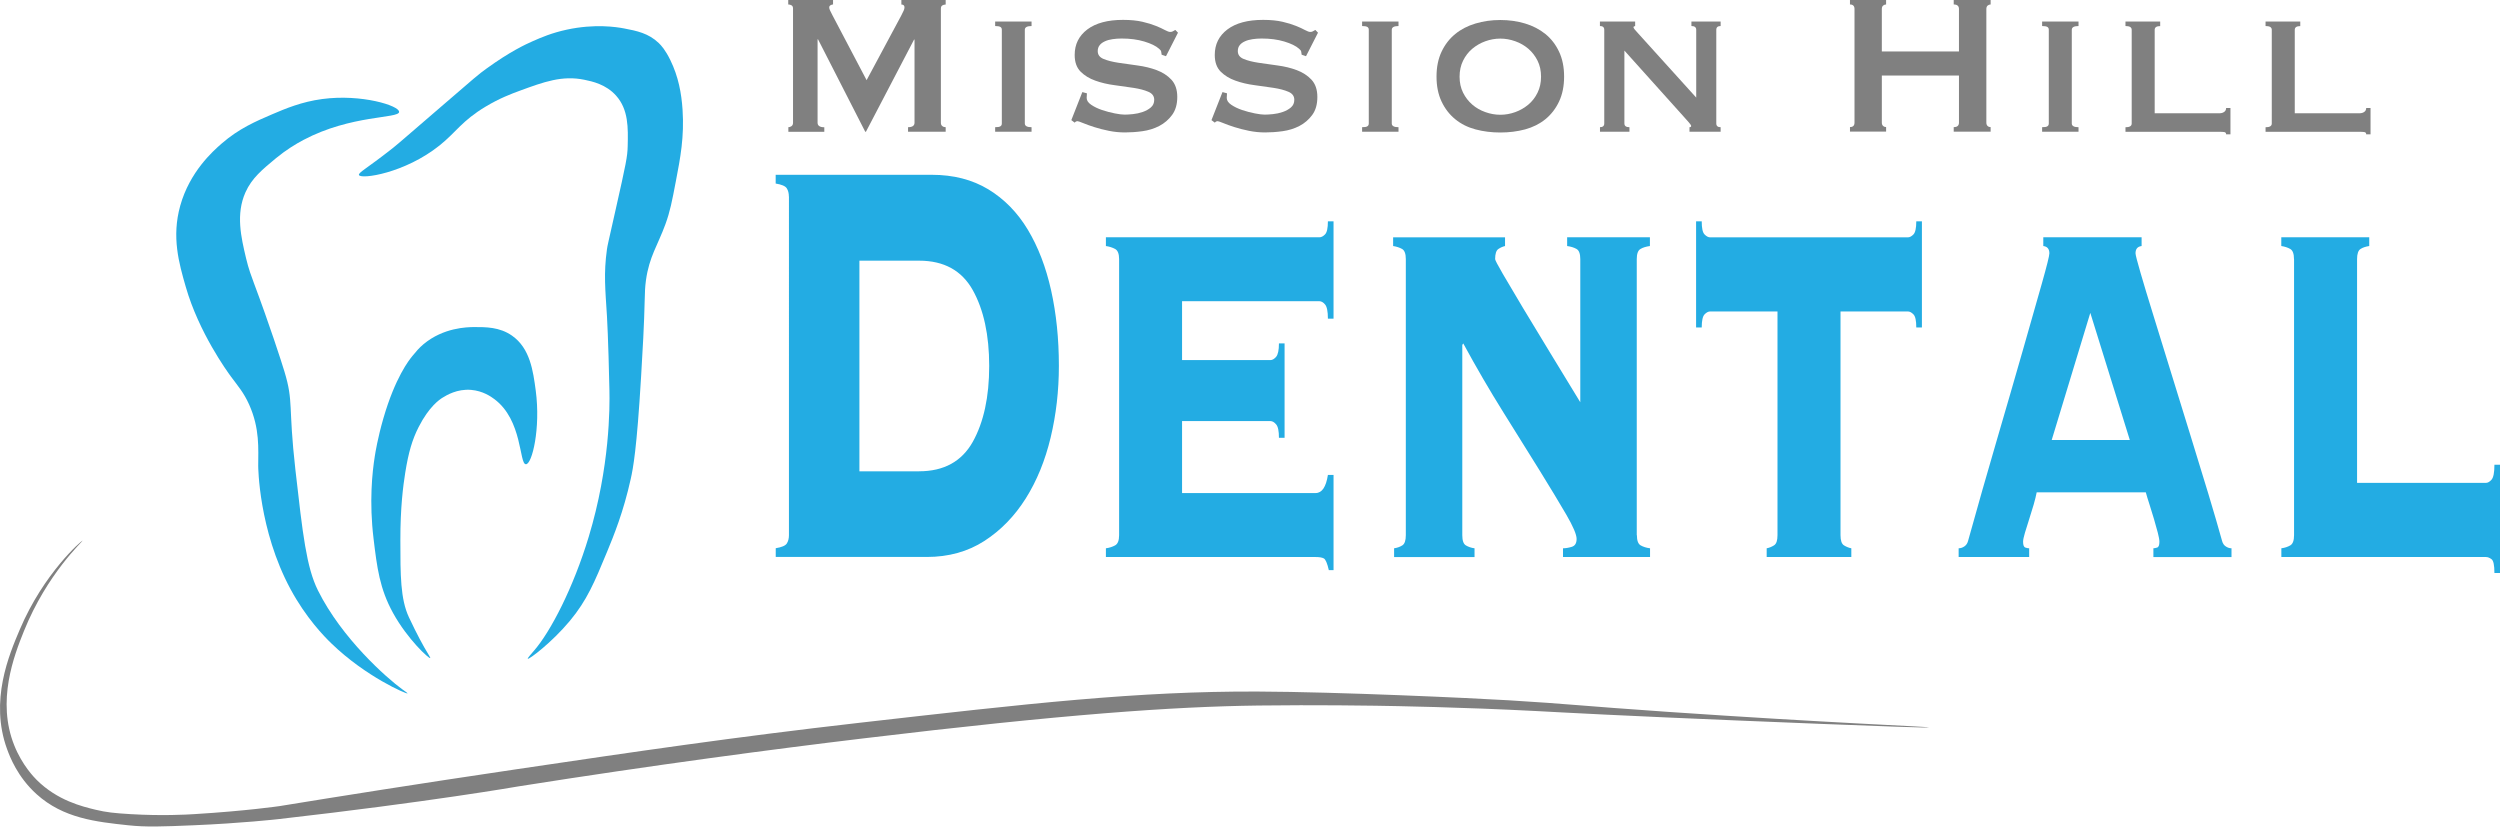 <?xml version="1.0" encoding="UTF-8"?>
<svg xmlns="http://www.w3.org/2000/svg" id="Layer_2" data-name="Layer 2" viewBox="0 0 386.02 127.62">
  <defs>
    <style>
      .cls-1 {
        isolation: isolate;
      }

      .cls-2 {
        fill: gray;
      }

      .cls-2, .cls-3 {
        stroke-width: 0px;
      }

      .cls-3 {
        fill: #23ace3;
      }
    </style>
  </defs>
  <g id="Layer_2-2" data-name="Layer 2">
    <g id="Layer_1-2" data-name="Layer 1-2">
      <g class="cls-1">
        <g class="cls-1">
          <path class="cls-2" d="M121.71,19.64c.2,0,.37-.06.52-.17.15-.12.22-.29.22-.52V1.31c0-.23-.07-.39-.22-.48-.15-.09-.32-.14-.52-.14v-.7h6.92v.7c-.12,0-.25.04-.39.12-.14.08-.2.19-.2.35,0,.13.05.3.15.5.1.21.21.42.33.66l5.29,10.06,5.33-9.94c.17-.33.3-.6.39-.79.09-.19.13-.37.13-.52,0-.28-.16-.43-.48-.43v-.7h6.84v.7c-.2,0-.37.05-.52.14-.15.09-.22.25-.22.48v17.63c0,.23.07.41.22.52.15.12.32.17.52.17v.7h-5.81v-.7c.67,0,1-.23,1-.7V6.11h-.07l-7.43,14.23h-.11l-7.29-14.27h-.07v12.88c0,.46.35.7,1.04.7v.7h-5.55v-.7Z"></path>
          <path class="cls-2" d="M153.66,19.64c.39,0,.67-.04.81-.14.15-.09.22-.24.22-.44V4.6c0-.21-.07-.35-.22-.44-.15-.09-.42-.14-.81-.14v-.7h5.62v.7c-.69,0-1.04.19-1.04.58v14.46c0,.39.35.58,1.04.58v.7h-5.62v-.7Z"></path>
          <path class="cls-2" d="M167.83,14.42c0,.1,0,.21-.02.33-.01.12-.02.24-.02.37,0,.39.23.74.7,1.06.47.32,1.03.59,1.68.81.65.22,1.31.39,1.96.52.65.13,1.17.19,1.53.19.35,0,.77-.03,1.28-.08.51-.05,1-.16,1.5-.33.49-.17.91-.4,1.26-.7.35-.3.52-.69.52-1.18,0-.57-.3-.98-.91-1.24-.6-.26-1.36-.46-2.27-.6-.91-.14-1.9-.28-2.96-.42-1.06-.14-2.05-.37-2.96-.7-.91-.32-1.67-.79-2.27-1.39-.6-.61-.91-1.46-.91-2.57,0-1.65.65-2.96,1.96-3.95,1.31-.98,3.14-1.47,5.51-1.47,1.16,0,2.15.1,2.98.29.83.19,1.52.41,2.09.64.57.23,1.03.44,1.39.64.36.19.62.29.8.29.2,0,.35-.03.44-.1.1-.06.22-.14.37-.21l.41.43-1.85,3.63-.67-.23c-.03-.16-.05-.31-.07-.46-.02-.15-.14-.31-.33-.46-.49-.44-1.26-.81-2.29-1.12-1.04-.31-2.19-.46-3.48-.46-.49,0-.96.03-1.41.1-.44.06-.84.17-1.18.33-.35.16-.62.35-.81.6-.2.25-.3.55-.3.91,0,.57.3.97.91,1.22.6.25,1.36.44,2.27.58.91.14,1.9.28,2.96.42,1.06.14,2.05.38,2.96.72.91.34,1.67.83,2.27,1.47.6.65.91,1.53.91,2.67s-.27,2.06-.8,2.78c-.53.72-1.19,1.29-1.98,1.7-.79.41-1.66.68-2.61.81-.95.13-1.84.19-2.68.19s-1.67-.08-2.5-.25c-.83-.17-1.58-.36-2.26-.58-.68-.22-1.25-.42-1.72-.62-.47-.19-.75-.29-.85-.29-.17,0-.32.08-.44.23l-.52-.39,1.7-4.33.7.19Z"></path>
          <path class="cls-2" d="M189.46,14.42c0,.1,0,.21-.02.33-.01.12-.02.24-.02.37,0,.39.23.74.7,1.06.47.32,1.03.59,1.68.81.65.22,1.31.39,1.96.52s1.17.19,1.53.19c.35,0,.77-.03,1.28-.08.5-.05,1-.16,1.5-.33.49-.17.91-.4,1.26-.7.35-.3.52-.69.52-1.18,0-.57-.3-.98-.91-1.24s-1.36-.46-2.27-.6c-.91-.14-1.9-.28-2.96-.42-1.06-.14-2.05-.37-2.96-.7-.91-.32-1.67-.79-2.27-1.39-.6-.61-.91-1.46-.91-2.57,0-1.65.65-2.96,1.96-3.95,1.31-.98,3.14-1.47,5.51-1.47,1.16,0,2.15.1,2.98.29.83.19,1.52.41,2.09.64.57.23,1.03.44,1.39.64.36.19.62.29.79.29.2,0,.35-.03.44-.1.1-.06.22-.14.37-.21l.41.43-1.85,3.63-.67-.23c-.03-.16-.05-.31-.07-.46-.02-.15-.14-.31-.33-.46-.49-.44-1.26-.81-2.29-1.12s-2.19-.46-3.48-.46c-.49,0-.96.03-1.41.1s-.84.17-1.18.33c-.35.16-.62.35-.81.6-.2.25-.29.55-.29.91,0,.57.3.97.91,1.22.6.25,1.36.44,2.27.58.91.14,1.9.28,2.96.42,1.06.14,2.05.38,2.96.72.91.34,1.67.83,2.27,1.47.6.65.91,1.53.91,2.67s-.26,2.06-.79,2.78c-.53.72-1.19,1.29-1.98,1.7-.79.41-1.66.68-2.61.81-.95.13-1.84.19-2.68.19s-1.67-.08-2.5-.25c-.83-.17-1.58-.36-2.26-.58-.68-.22-1.25-.42-1.72-.62-.47-.19-.75-.29-.85-.29-.17,0-.32.08-.44.23l-.52-.39,1.7-4.33.7.19Z"></path>
          <path class="cls-2" d="M210.32,19.64c.39,0,.67-.04.81-.14.15-.09.22-.24.22-.44V4.6c0-.21-.07-.35-.22-.44-.15-.09-.42-.14-.81-.14v-.7h5.62v.7c-.69,0-1.04.19-1.04.58v14.46c0,.39.35.58,1.04.58v.7h-5.62v-.7Z"></path>
          <path class="cls-2" d="M231.66,3.09c1.36,0,2.63.18,3.83.54,1.19.36,2.24.9,3.13,1.62.89.72,1.59,1.63,2.11,2.73.52,1.1.78,2.38.78,3.85s-.26,2.75-.78,3.85c-.52,1.1-1.22,2-2.11,2.73-.89.72-1.93,1.24-3.13,1.57-1.2.32-2.47.48-3.83.48s-2.63-.16-3.83-.48-2.24-.84-3.13-1.57-1.59-1.63-2.11-2.73c-.52-1.1-.78-2.38-.78-3.85s.26-2.75.78-3.85c.52-1.1,1.22-2,2.11-2.73s1.93-1.26,3.13-1.62,2.47-.54,3.83-.54ZM231.66,5.96c-.79,0-1.56.14-2.31.41s-1.42.66-2.02,1.16c-.59.5-1.07,1.12-1.42,1.84-.36.72-.54,1.55-.54,2.47s.18,1.75.54,2.47c.36.72.83,1.33,1.42,1.84s1.26.89,2.02,1.16,1.52.41,2.31.41,1.56-.14,2.31-.41,1.42-.66,2.02-1.16c.59-.5,1.07-1.11,1.42-1.84.36-.72.54-1.55.54-2.47s-.18-1.75-.54-2.47c-.36-.72-.83-1.33-1.42-1.84-.59-.5-1.26-.89-2.02-1.16s-1.52-.41-2.31-.41Z"></path>
          <path class="cls-2" d="M247.04,19.64c.44,0,.67-.19.67-.58V4.6c0-.39-.22-.58-.67-.58v-.7h5.44v.7c-.17.03-.26.09-.26.19,0,.13.27.48.81,1.04l8.88,9.82V4.6c0-.39-.25-.58-.74-.58v-.7h4.51v.7c-.44,0-.67.19-.67.58v14.46c0,.39.22.58.67.58v.7h-4.81v-.7c.17,0,.26-.06.26-.19,0-.1-.12-.28-.35-.54-.23-.26-.5-.55-.79-.89l-9.17-10.21v11.25c0,.39.26.58.78.58v.7h-4.55v-.7Z"></path>
          <path class="cls-2" d="M302.48,1.39c0-.46-.27-.7-.81-.7v-.7h5.7v.7c-.17,0-.33.06-.46.17s-.2.29-.2.52v17.56c0,.23.07.41.2.52.14.12.29.17.46.17v.7h-5.7v-.7c.54,0,.81-.23.81-.7v-7.27h-11.91v7.27c0,.23.07.41.2.52.14.12.29.17.46.17v.7h-5.58v-.7c.47,0,.7-.23.7-.7V1.39c0-.46-.23-.7-.7-.7v-.7h5.58v.7c-.17,0-.33.06-.46.17s-.2.29-.2.52v6.57h11.91V1.39Z"></path>
          <path class="cls-2" d="M315.32,19.64c.39,0,.67-.04.81-.14.15-.09.22-.24.22-.44V4.6c0-.21-.07-.35-.22-.44-.15-.09-.42-.14-.81-.14v-.7h5.62v.7c-.69,0-1.04.19-1.04.58v14.46c0,.39.35.58,1.04.58v.7h-5.62v-.7Z"></path>
          <path class="cls-2" d="M333.55,3.33v.7c-.57,0-.85.19-.85.58v12.88h9.99c.3,0,.54-.07.74-.21.2-.14.3-.34.3-.6h.67v4.06h-.67c0-.21-.1-.32-.3-.35-.2-.03-.44-.04-.74-.04h-14.5v-.7c.64,0,.96-.19.96-.58V4.6c0-.39-.32-.58-.96-.58v-.7h5.36Z"></path>
          <path class="cls-2" d="M355.18,3.33v.7c-.57,0-.85.19-.85.58v12.88h9.99c.3,0,.54-.07.74-.21.2-.14.3-.34.3-.6h.67v4.06h-.67c0-.21-.1-.32-.3-.35-.2-.03-.44-.04-.74-.04h-14.5v-.7c.64,0,.96-.19.96-.58V4.6c0-.39-.32-.58-.96-.58v-.7h5.36Z"></path>
        </g>
      </g>
      <g class="cls-1">
        <g class="cls-1">
          <path class="cls-3" d="M121.81,30.36c0-.52-.11-.95-.33-1.29s-.79-.58-1.71-.73v-1.35h24.11c3.34,0,6.25.75,8.72,2.24,2.47,1.5,4.5,3.57,6.1,6.23,1.6,2.66,2.8,5.78,3.6,9.37s1.2,7.48,1.2,11.67c0,3.81-.42,7.5-1.27,11.05-.85,3.55-2.13,6.69-3.85,9.42-1.72,2.73-3.85,4.92-6.39,6.56s-5.51,2.47-8.9,2.47h-23.31v-1.35c.92-.15,1.49-.39,1.71-.73.22-.34.33-.77.33-1.29V30.36ZM141.92,72.77c3.82,0,6.58-1.52,8.28-4.54,1.69-3.03,2.54-6.94,2.54-11.72s-.85-8.69-2.54-11.72c-1.7-3.03-4.46-4.54-8.28-4.54h-9.22v32.53h9.22Z"></path>
          <path class="cls-3" d="M203.15,76.13c.97,0,1.6-.93,1.89-2.8h.87v14.7h-.73c-.24-1.05-.5-1.65-.76-1.8-.27-.15-.69-.22-1.27-.22h-32.39v-1.35c.53-.07,1-.22,1.42-.45.41-.22.62-.75.62-1.57v-42.63c0-.82-.21-1.35-.62-1.57-.41-.22-.88-.37-1.42-.45v-1.35h32.97c.29,0,.58-.15.87-.45.29-.3.44-.97.44-2.02h.87v15.03h-.87c0-1.12-.15-1.85-.44-2.19s-.58-.5-.87-.5h-21.21v9.09h13.65c.29,0,.58-.17.87-.5.29-.34.44-1.03.44-2.08h.87v14.58h-.87c0-1.05-.14-1.74-.44-2.08-.29-.34-.58-.5-.87-.5h-13.65v11.11h20.63Z"></path>
          <path class="cls-3" d="M252.75,82.64c0,.82.19,1.35.58,1.57.39.22.87.38,1.45.45v1.35h-13.44v-1.35c.39,0,.84-.07,1.34-.22.51-.15.76-.56.76-1.23s-.53-1.92-1.6-3.76c-1.07-1.83-2.43-4.09-4.1-6.79-1.67-2.69-3.55-5.7-5.63-9.03-2.08-3.33-4.14-6.86-6.17-10.6l-.15.22v29.39c0,.82.18,1.35.55,1.57s.81.38,1.34.45v1.35h-12.42v-1.35c.48-.07.91-.22,1.27-.45s.54-.75.54-1.57v-42.63c0-.82-.19-1.35-.58-1.57-.39-.22-.85-.37-1.38-.45v-1.35h17.28v1.35c-.34.08-.68.22-1.02.45-.34.22-.51.75-.51,1.57,0,.15.4.92,1.2,2.3.8,1.38,1.83,3.12,3.09,5.22,1.26,2.09,2.66,4.41,4.21,6.95,1.55,2.54,3.1,5.09,4.65,7.63v-22.1c0-.82-.19-1.35-.58-1.57-.39-.22-.87-.37-1.45-.45v-1.35h12.78v1.35c-.58.08-1.07.22-1.45.45-.39.22-.58.75-.58,1.57v42.63Z"></path>
          <path class="cls-3" d="M294.58,36.65c.29,0,.58-.15.87-.45.29-.3.44-.97.44-2.02h.87v16.38h-.87c0-1.05-.14-1.72-.44-2.02-.29-.3-.58-.45-.87-.45h-10.39v34.55c0,.82.18,1.35.54,1.57s.74.38,1.13.45v1.35h-13.07v-1.35c.39-.07.76-.22,1.13-.45s.54-.75.54-1.57v-34.55h-10.39c-.29,0-.58.15-.87.45-.29.3-.44.97-.44,2.02h-.87v-16.38h.87c0,1.05.14,1.72.44,2.02.29.3.58.45.87.45h30.5Z"></path>
          <path class="cls-3" d="M332.49,84.66c.14,0,.34-.04.58-.11.24-.07.36-.37.36-.9,0-.3-.09-.77-.25-1.4-.17-.63-.36-1.33-.58-2.08-.22-.75-.45-1.5-.69-2.24-.24-.75-.44-1.38-.58-1.91h-16.85c-.1.52-.25,1.16-.47,1.91-.22.75-.45,1.5-.69,2.24-.24.75-.46,1.44-.65,2.08-.19.64-.29,1.1-.29,1.4,0,.52.12.82.36.9.24.08.44.11.58.11v1.35h-10.89v-1.35c.29,0,.58-.09.87-.28.29-.19.48-.47.58-.84,1.45-5.23,2.93-10.41,4.43-15.54,1.5-5.12,2.84-9.76,4.03-13.91,1.19-4.15,2.17-7.59,2.94-10.32.77-2.73,1.16-4.28,1.16-4.66,0-.67-.32-1.05-.94-1.12v-1.35h15.18v1.35c-.63.08-.94.45-.94,1.12,0,.22.25,1.22.76,2.97.51,1.76,1.17,3.96,2,6.62.82,2.66,1.73,5.59,2.72,8.81.99,3.22,1.98,6.43,2.98,9.65.99,3.22,1.92,6.26,2.8,9.14.87,2.88,1.57,5.29,2.11,7.24.1.37.29.66.58.84.29.19.58.28.87.28v1.35h-12.06v-1.35ZM322.76,48.31l-5.96,19.63h12.06l-6.1-19.63Z"></path>
          <path class="cls-3" d="M354.21,40.01c0-.82-.19-1.35-.58-1.57s-.85-.37-1.38-.45v-1.35h13.58v1.35c-.53.08-.98.22-1.34.45s-.54.75-.54,1.57v34.55h19.9c.29,0,.58-.17.87-.5.29-.34.44-1.1.44-2.3h.87v16.72h-.87c0-1.2-.15-1.91-.44-2.13s-.58-.34-.87-.34h-31.59v-1.35c.53-.07.99-.22,1.38-.45s.58-.75.58-1.57v-42.63Z"></path>
        </g>
      </g>
      <path class="cls-3" d="M55.43,27.03c.32.69,7.06-.27,12.44-4.57,2.61-2.09,3.42-3.78,7.12-6,2.17-1.3,3.99-1.98,5.27-2.45,3.73-1.37,6.56-2.4,9.98-1.69,1.2.25,3.32.69,4.89,2.45,1.92,2.15,1.86,4.95,1.79,7.81-.04,1.6-.22,2.51-1.88,9.88-1.2,5.34-1.23,5.41-1.32,6.02-.53,3.77-.25,6.28,0,10.35,0,0,.21,3.38.38,11.48.05,2.51.1,11.69-3.2,22.59-2.36,7.81-5.88,14.64-8.47,17.6-.24.28-1.02,1.14-.94,1.22.15.16,3.68-2.47,6.49-5.84,2.66-3.19,3.83-6.02,5.74-10.64,1.04-2.51,2.55-6.21,3.67-11.29.36-1.62.93-4.51,1.6-15.81.24-3.98.47-7.97.56-11.95.03-1.09.04-1.82.19-2.92.51-3.66,1.8-5.35,3.01-8.66.71-1.95,1.01-3.49,1.6-6.59.71-3.68,1.32-6.89,1.04-11.11-.17-2.5-.63-5.06-1.88-7.62-.77-1.58-1.4-2.26-1.79-2.64-1.58-1.52-3.41-1.89-5.36-2.26-1.16-.22-4.51-.75-8.85.19-2.31.5-3.96,1.21-5.27,1.79-1.07.47-3.51,1.6-7.15,4.24-1.2.86-1.66,1.27-7.06,5.93-6.44,5.56-6.79,5.86-7.72,6.59-3.65,2.86-5.04,3.55-4.88,3.89h0Z"></path>
      <path class="cls-3" d="M81.2,71.68c-1.05,0-.48-6.82-4.89-10.07-.48-.36-1.75-1.26-3.58-1.41-2.14-.17-3.76.81-4.42,1.22-.4.25-2.05,1.33-3.67,4.52-.98,1.93-1.56,3.87-2.07,7.06-.32,2.01-.76,5.37-.75,10.45,0,5.33,0,9.04,1.32,11.86,1.27,2.73,2.35,4.61,2.35,4.61.67,1.17,1.01,1.64.94,1.69-.18.14-3.49-2.88-5.74-6.96-2.07-3.76-2.47-6.99-3.01-11.48-.69-5.71-.2-10.24.19-12.71.08-.54.46-2.86,1.32-5.84,1.83-6.32,3.96-9.02,4.52-9.69.54-.66.97-1.18,1.69-1.79,3.07-2.56,6.7-2.63,7.81-2.64,1.78,0,3.92-.02,5.84,1.32,2.8,1.95,3.27,5.47,3.67,8.47.78,5.85-.56,11.39-1.51,11.39h0Z"></path>
      <path class="cls-3" d="M61.63,17.28c-.05,1.05-7.39.42-14.78,4.33-1.15.61-2.65,1.51-4.24,2.82-2.12,1.76-3.73,3.08-4.71,5.27-1.51,3.39-.67,6.94.09,10.16.4,1.69.85,2.86,1.22,3.86,2.4,6.4,4.24,12.1,4.71,13.65,1.44,4.77.56,5.14,1.69,15.15,1.14,10.05,1.71,15.07,3.48,18.64,3.69,7.42,10.62,13.52,12.99,15.25.36.26.87.61.85.66-.09.15-6.45-2.57-11.76-7.72-1.13-1.09-3.92-3.95-6.31-8.38-4.95-9.17-4.99-19.01-4.99-19.01,0-2.65.27-5.77-1.41-9.51-.84-1.86-1.67-2.77-2.82-4.33-.56-.76-4.94-6.79-6.96-13.84-1.05-3.65-2.2-7.68-.85-12.52,1.46-5.22,5.01-8.39,6.4-9.6,2.66-2.31,5.27-3.43,7.81-4.52,2.02-.86,4.51-1.92,7.72-2.35,6.08-.81,11.91,1.04,11.86,1.98h0Z"></path>
      <path class="cls-2" d="M12.75,83.48c.08.07-5.47,5.08-9.04,13.93-1.55,3.84-4.26,10.84-1.5,17.7,1.22,3.05,3.07,4.93,3.46,5.32,3.19,3.18,7.03,4.1,9.09,4.6,1.66.4,2.91.53,5.41.68,4.85.29,8.71.07,9.8,0,8.06-.49,13.19-1.24,13.19-1.24,8.81-1.44,21.38-3.44,36.51-5.68,18.63-2.76,33.63-4.97,52.99-7.18,26.25-2.99,42.95-4.9,61.52-4.83,12.48.05,33.13,1.01,38.77,1.35,9.56.58,10.81.84,24.62,1.79,24.58,1.69,40.31,2.28,40.3,2.4,0,.17-30.73-1.1-40.32-1.53-4.92-.22-9.73-.45-9.73-.45-5.39-.26-8.71-.45-10.64-.55-11.61-.6-21.73-.77-24.82-.82,0,0-9.31-.15-18.07-.03-13.2.17-30.02,1.35-61.11,5.09-13.73,1.65-31.83,4.03-53.16,7.4,0,0-13.72,2.4-36.95,5.04-.32.04-5.81.65-13.19.96-4.82.2-7.28.3-10.08,0-4.97-.53-10.02-1.07-14.15-4.8-2.96-2.67-4.13-5.79-4.56-6.96-2.72-7.46.31-14.58,1.98-18.5,3.71-8.72,9.58-13.75,9.66-13.68h.02Z"></path>
    </g>
  </g>
</svg>
